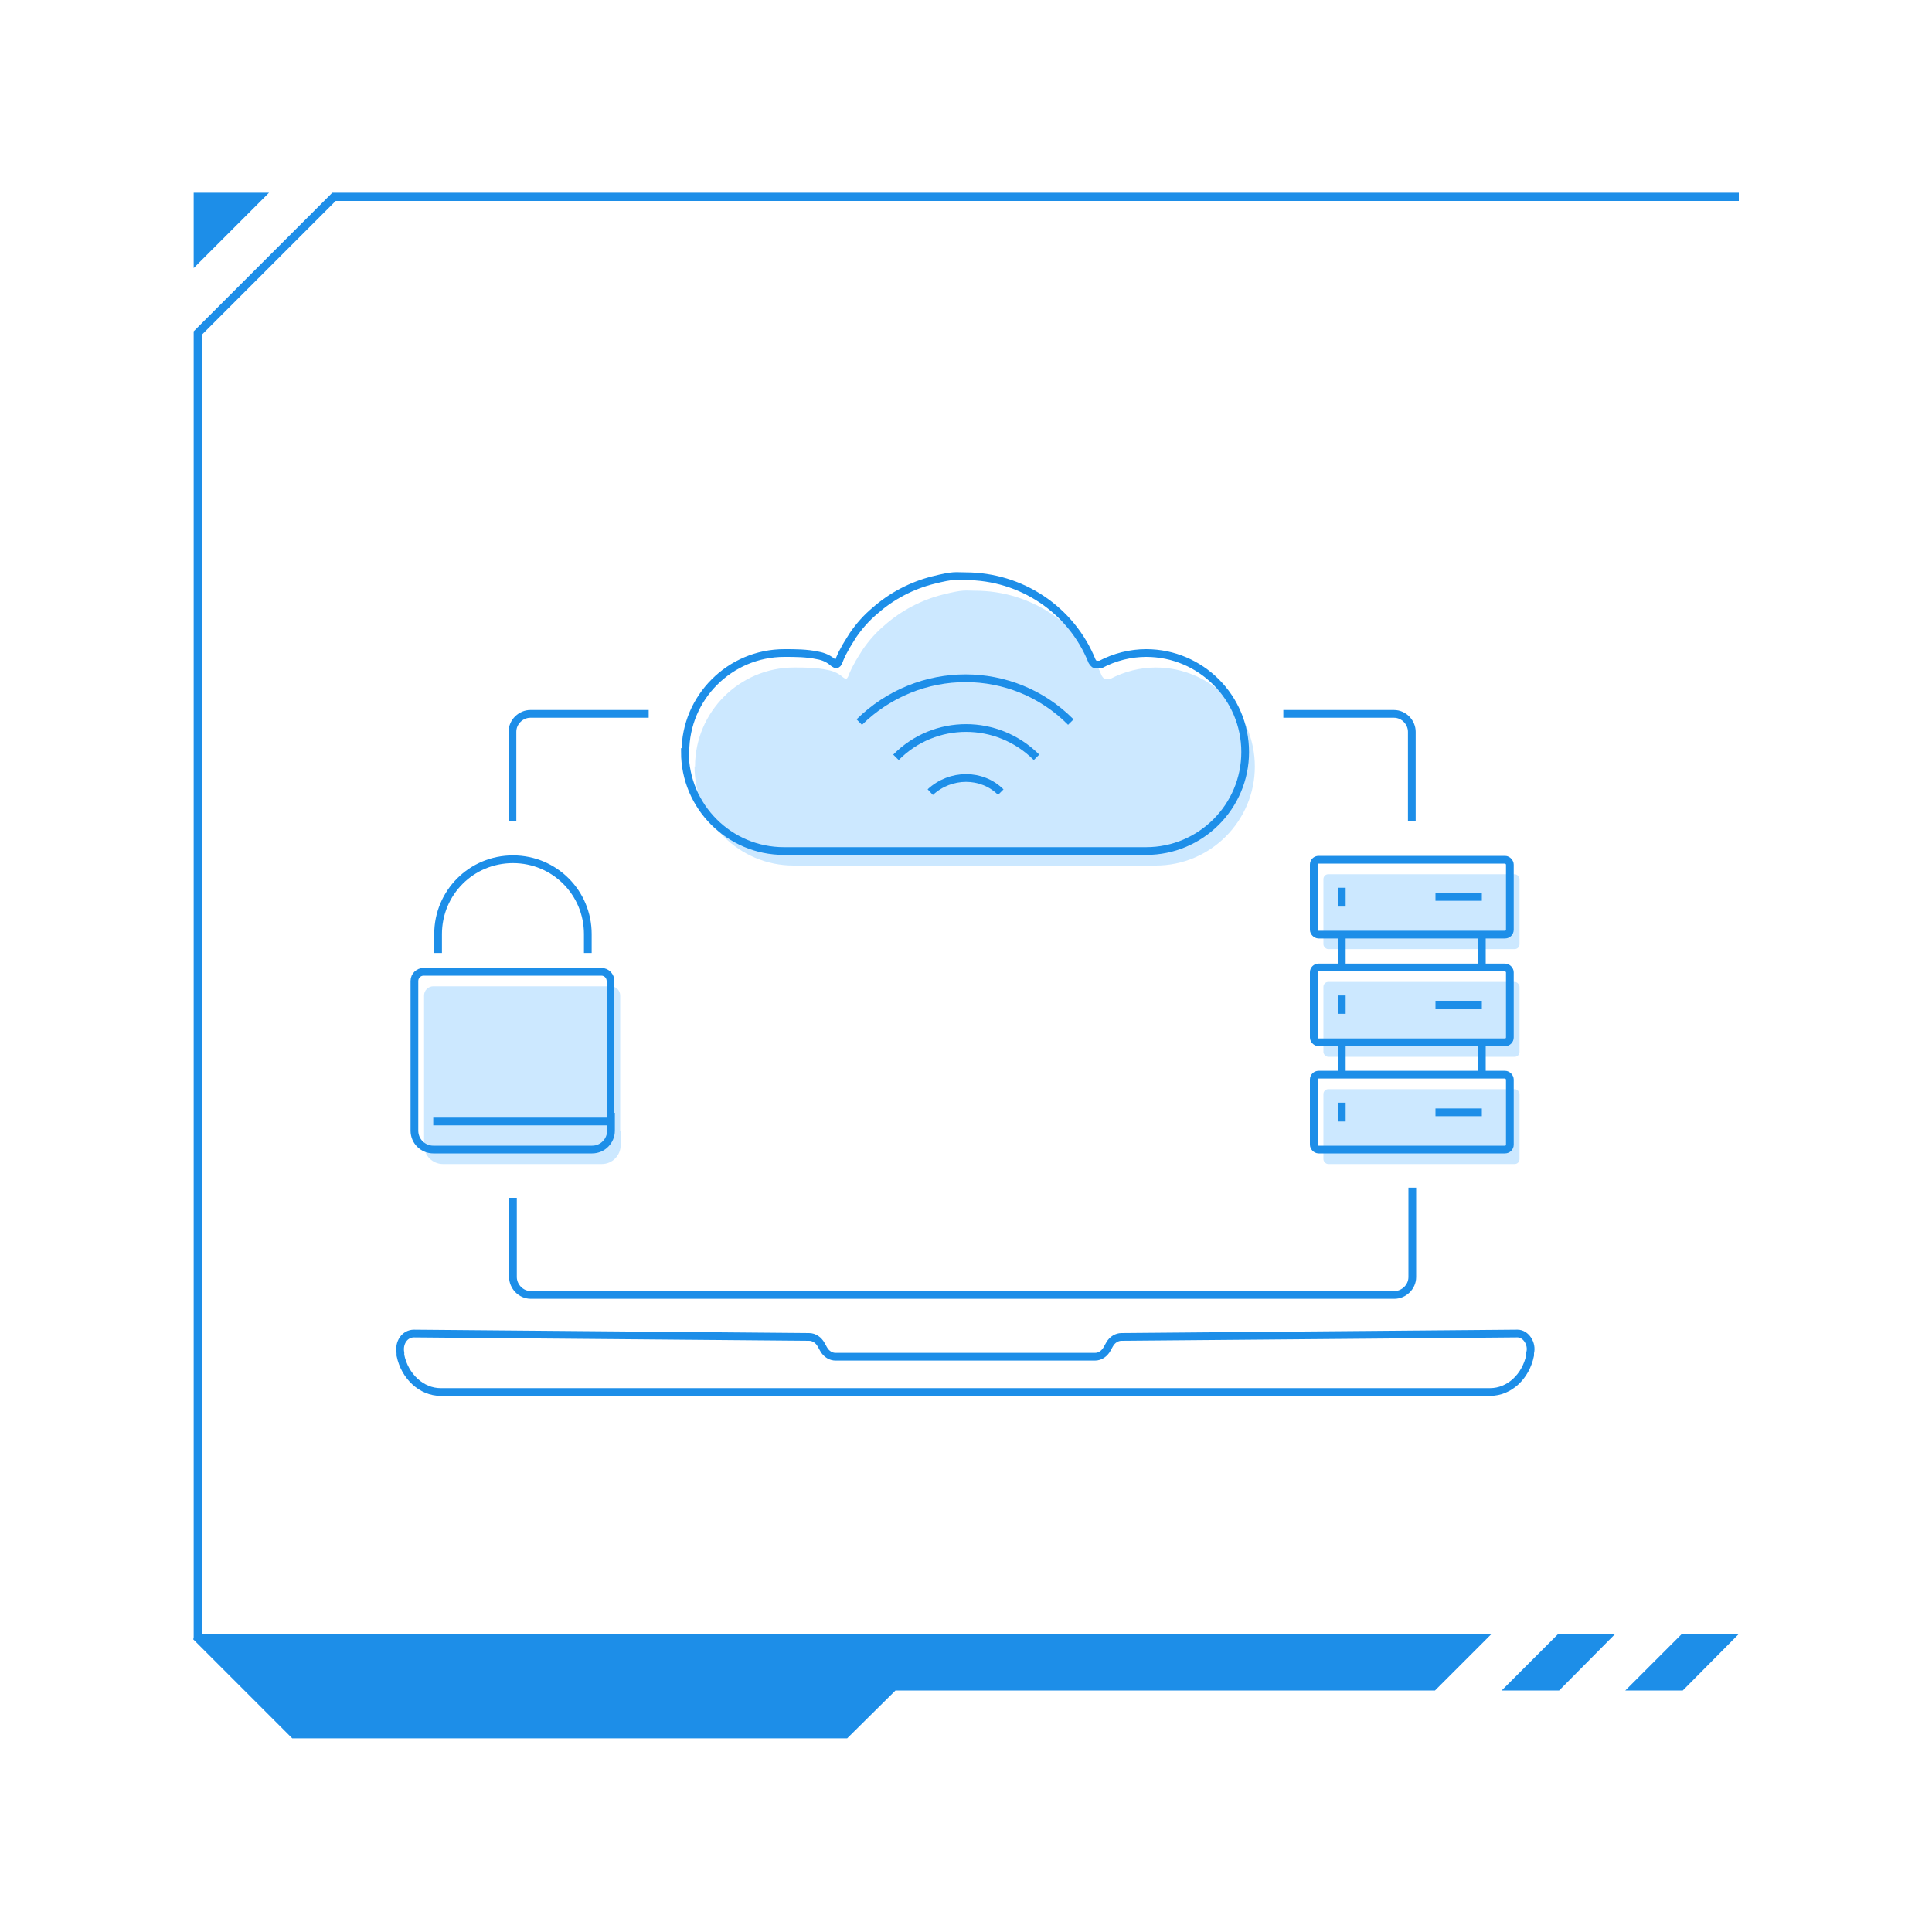 <?xml version="1.0" encoding="UTF-8"?>
<svg xmlns="http://www.w3.org/2000/svg" version="1.1" viewBox="0 0 400 400">
  <defs>
    <style>
      .cls-1 {
        fill: #cce8ff;
      }

      .cls-2 {
        fill: none;
        stroke: #1d8ee8;
        stroke-miterlimit: 10;
        stroke-width: 1.6px;
      }

      .cls-3 {
        fill: #1d8ee8;
      }
    </style>
  </defs>
  <!-- Generator: Adobe Illustrator 28.7.1, SVG Export Plug-In . SVG Version: 1.2.0 Build 142)  -->
  <g>
    <g id="_圖層_1" data-name="圖層_1">
      <g>
        <path class="cls-1" d="M128.5,234.2v2.9c0,2.1-1.7,3.9-3.9,3.9h-32.9c-2.1,0-3.9-1.7-3.9-3.9v-31c0-1.1.9-1.9,1.9-1.9h36.8c1.1,0,1.9.9,1.9,1.9v28.1h0Z"/>
        <rect class="cls-1" x="274" y="181" width="40.6" height="15.5" rx="1" ry="1"/>
        <rect class="cls-1" x="274" y="203.3" width="40.6" height="15.5" rx="1" ry="1"/>
        <rect class="cls-1" x="274" y="225.5" width="40.6" height="15.5" rx="1" ry="1"/>
        <path class="cls-1" d="M143.9,158.7c0-11.3,9.2-20.5,20.5-20.5,2.3,0,4.6,0,6.9.5,1.2.2,2.3.7,3.2,1.5.3.2.6.5.9.2.3-.4.4-.9.6-1.3.2-.5.5-1.1.8-1.6.5-1,1.2-2,1.8-3,1.3-1.9,2.8-3.6,4.6-5.1,3.4-3,7.6-5.2,12-6.3s4.5-.8,6.7-.8c11.5,0,21.9,6.9,26.2,17.6.2.3.4.6.7.7.3,0,.7,0,1,0,3-1.6,6.3-2.4,9.5-2.4,11.3,0,20.5,9.2,20.5,20.5s-9.2,20.5-20.5,20.5h-75c-11.3,0-20.5-9.2-20.5-20.5h.2Z"/>
      </g>
      <g id="_圖層_1-2" data-name="_圖層_1">
        <path class="cls-2" d="M314,276.1l-81.8.7c-.9,0-1.9.5-2.5,1.6l-.5.9c-.5.9-1.4,1.6-2.5,1.6h-53.7c-.9,0-1.9-.5-2.5-1.6l-.5-.9c-.5-.9-1.4-1.6-2.5-1.6l-81.8-.7c-1.9,0-3.2,1.9-2.8,4v.5c.9,4.4,4.4,7.6,8.3,7.6h217.3c4,0,7.4-3.2,8.3-7.6v-.5c.5-1.9-.9-4-2.6-4h-.2Z"/>
        <path class="cls-2" d="M292.3,170v-18.5c0-1.9-1.6-3.7-3.7-3.7h-22.9"/>
        <path class="cls-2" d="M106.2,248v16.4c0,1.9,1.6,3.7,3.7,3.7h178.8c1.9,0,3.7-1.6,3.7-3.7v-18.5"/>
        <path class="cls-2" d="M134.3,147.8h-24.5c-1.9,0-3.7,1.6-3.7,3.7v18.5"/>
        <g>
          <path class="cls-2" d="M221.7,149.5c-12-12.1-31.5-12.1-43.8,0"/>
          <path class="cls-2" d="M214.6,156.8c-8.1-8.1-21.1-8.1-29.1,0"/>
          <path class="cls-2" d="M207.2,164c-3.9-3.9-10.4-3.9-14.6,0"/>
        </g>
        <path class="cls-2" d="M90.7,197.3v-3.9c0-8.6,6.9-15.5,15.5-15.5s15.5,6.9,15.5,15.5v3.9"/>
        <path class="cls-2" d="M126.5,231.2v2.9c0,2.1-1.7,3.9-3.9,3.9h-32.9c-2.1,0-3.9-1.7-3.9-3.9v-31c0-1.1.9-1.9,1.9-1.9h36.8c1.1,0,1.9.9,1.9,1.9v28.1h0Z"/>
        <line class="cls-2" x1="89.7" y1="232.2" x2="126.5" y2="232.2"/>
        <rect class="cls-2" x="272" y="178" width="40.6" height="15.5" rx="1" ry="1"/>
        <rect class="cls-2" x="272" y="200.3" width="40.6" height="15.5" rx="1" ry="1"/>
        <line class="cls-2" x1="277.8" y1="193.5" x2="277.8" y2="200.3"/>
        <line class="cls-2" x1="306.8" y1="193.5" x2="306.8" y2="200.3"/>
        <line class="cls-2" x1="277.8" y1="209.9" x2="277.8" y2="206.1"/>
        <line class="cls-2" x1="297.2" y1="208" x2="306.8" y2="208"/>
        <rect class="cls-2" x="272" y="222.5" width="40.6" height="15.5" rx="1" ry="1"/>
        <line class="cls-2" x1="277.8" y1="215.7" x2="277.8" y2="222.5"/>
        <line class="cls-2" x1="306.8" y1="215.7" x2="306.8" y2="222.5"/>
        <line class="cls-2" x1="277.8" y1="232.2" x2="277.8" y2="228.3"/>
        <line class="cls-2" x1="297.2" y1="230.3" x2="306.8" y2="230.3"/>
        <line class="cls-2" x1="277.8" y1="187.7" x2="277.8" y2="183.8"/>
        <line class="cls-2" x1="297.2" y1="185.7" x2="306.8" y2="185.7"/>
        <path class="cls-2" d="M141.9,155.7c0-11.3,9.2-20.5,20.5-20.5,2.3,0,4.6,0,6.9.5,1.2.2,2.3.7,3.2,1.5.3.2.6.5.9.2.3-.4.4-.9.6-1.3.2-.5.5-1.1.8-1.6.5-1,1.2-2,1.8-3,1.3-1.9,2.8-3.6,4.6-5.1,3.4-3,7.6-5.2,12-6.3s4.5-.8,6.7-.8c11.5,0,21.9,6.9,26.2,17.6.2.3.4.6.7.7.3,0,.7,0,1,0,3-1.6,6.3-2.4,9.5-2.4,11.3,0,20.5,9.2,20.5,20.5s-9.2,20.5-20.5,20.5h-75c-11.3,0-20.5-9.2-20.5-20.5h.2Z"/>
      </g>
      <g>
        <polygon class="cls-3" points="40.1 39.9 40.1 55.5 55.7 39.9 40.1 39.9"/>
        <polygon class="cls-3" points="41.8 338.3 41.8 69.3 69.5 41.6 360 41.6 360 39.9 68.8 39.9 40.1 68.6 40.1 339.1 40 339.4 60.5 359.9 175.4 359.9 185.4 350 297.1 350 308.8 338.3 308.8 338.3 308.8 338.3 41.8 338.3"/>
        <polygon class="cls-3" points="310.9 350 322.8 350 334.4 338.3 322.6 338.3 310.9 350"/>
        <polygon class="cls-3" points="348.2 338.3 336.5 350 348.4 350 360 338.3 348.2 338.3"/>
      </g>
    </g>
  </g>
</svg>